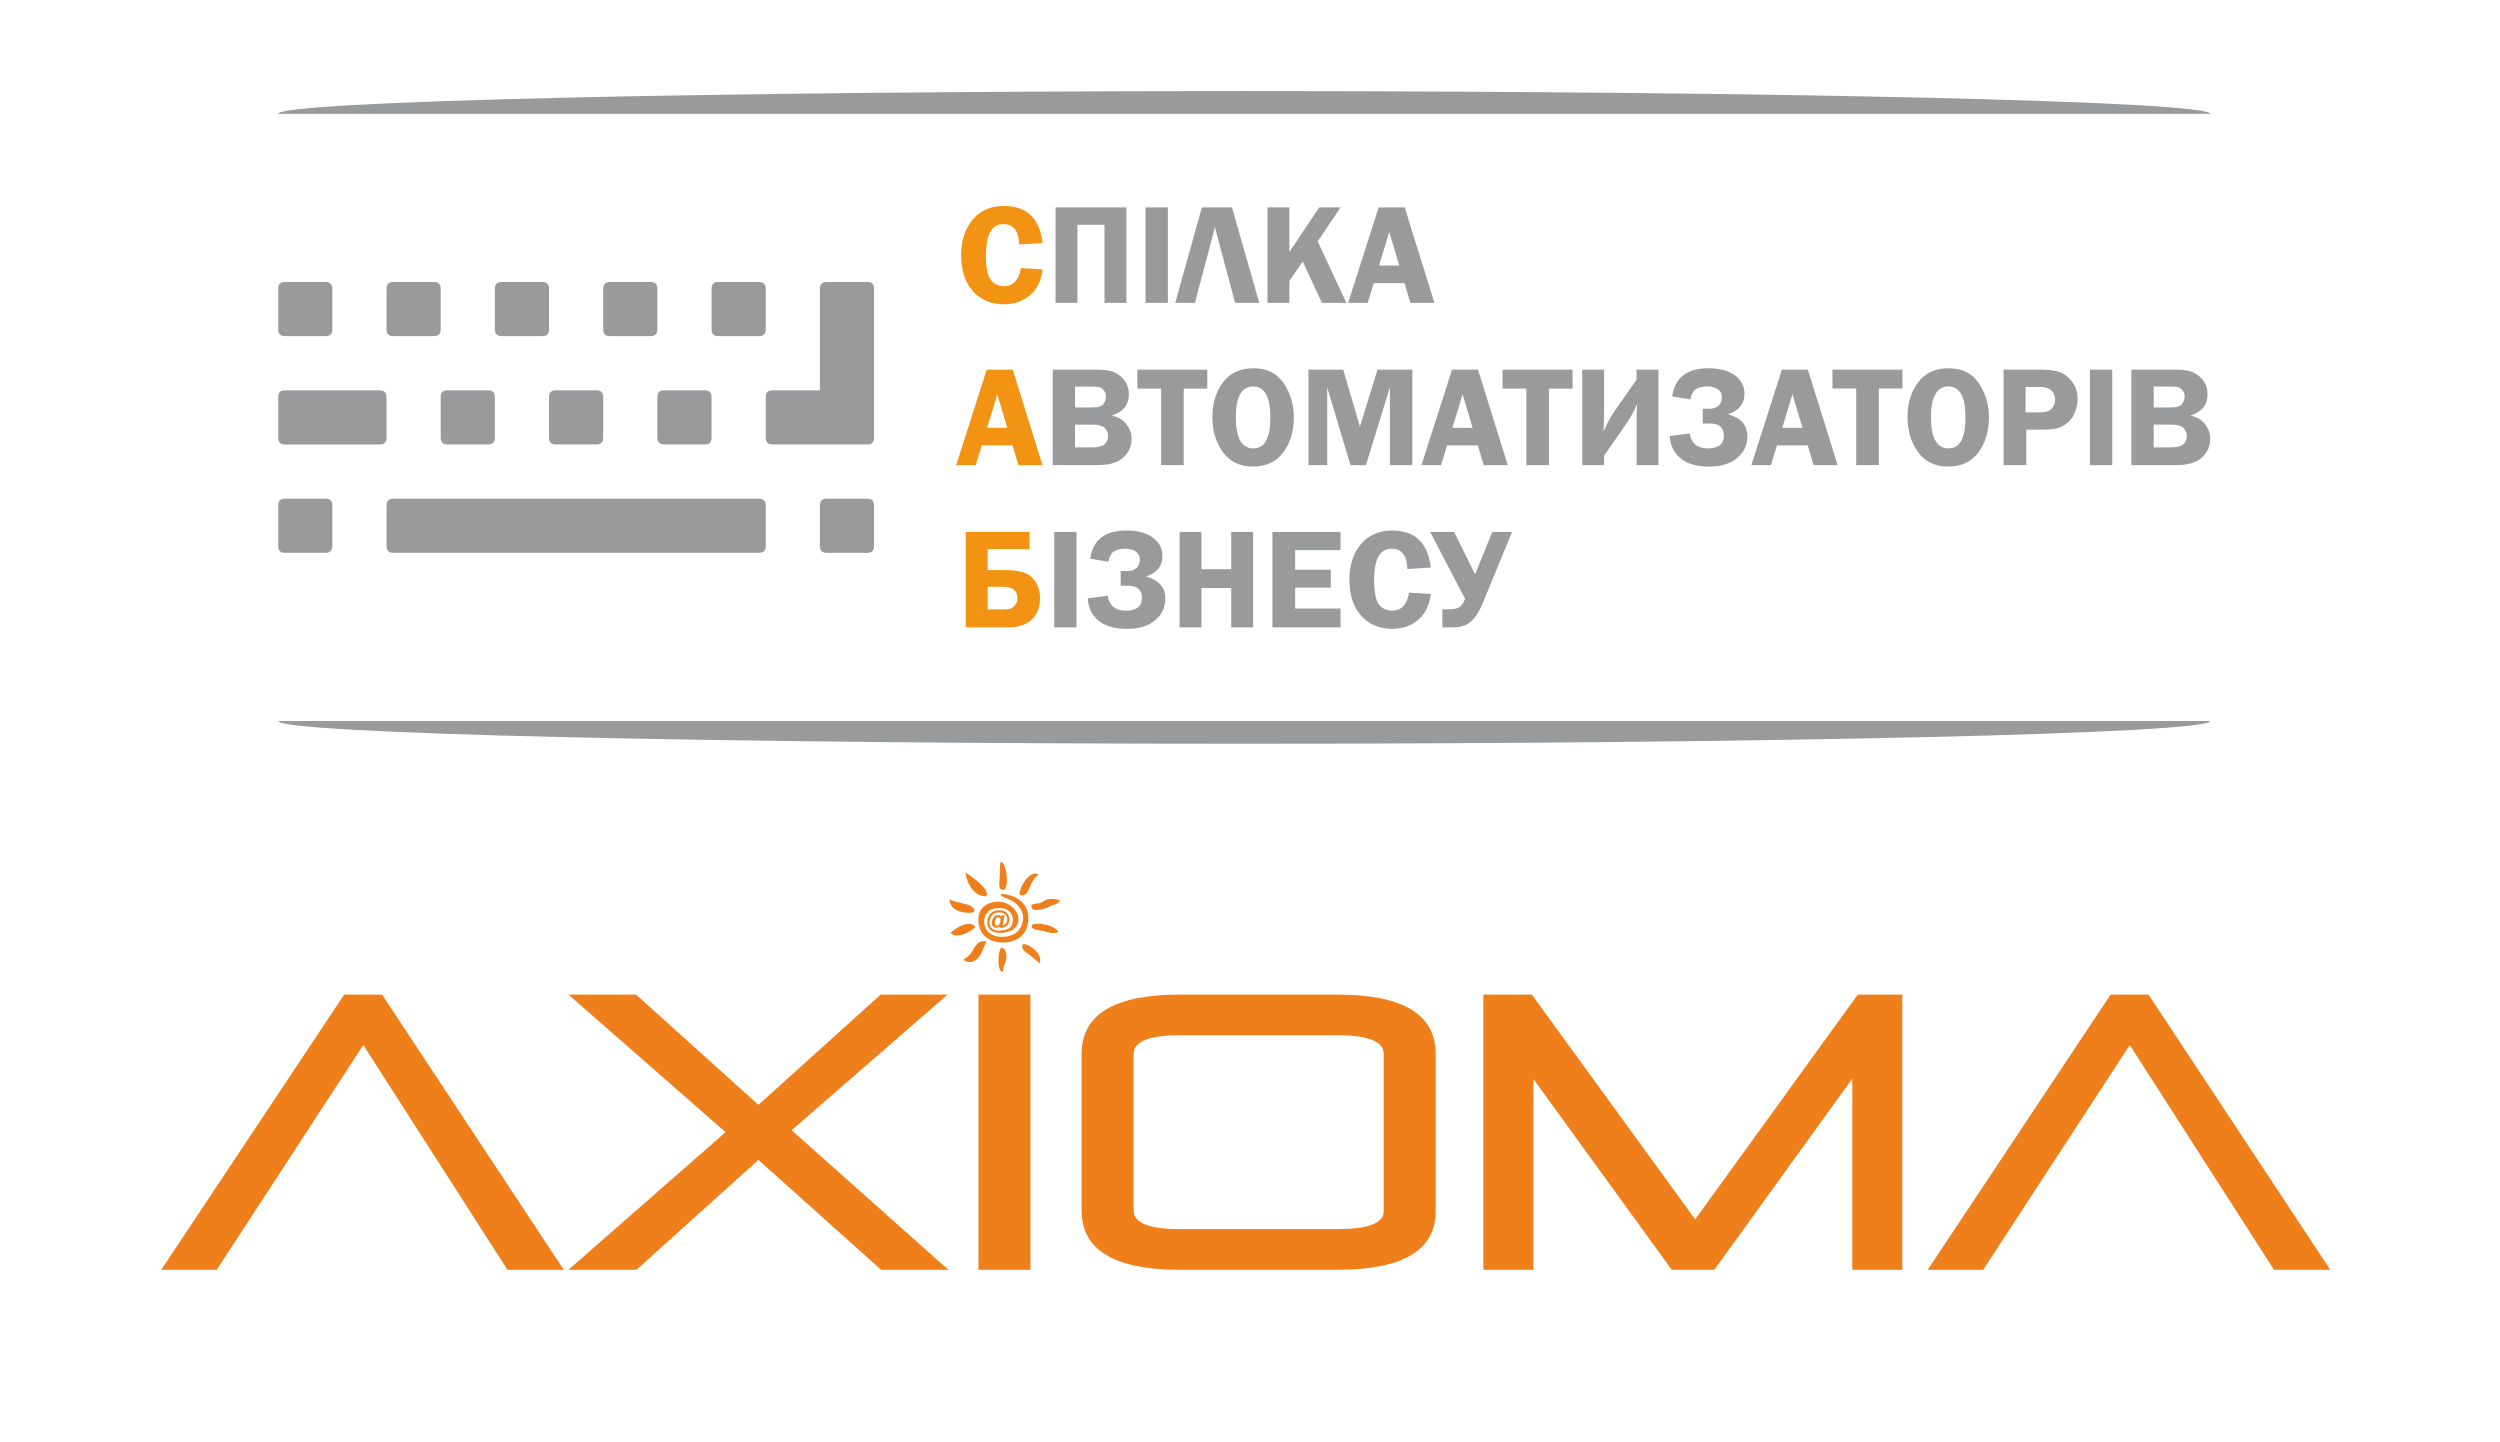 <?xml version="1.0" encoding="UTF-8"?> <!-- Creator: CorelDRAW 2020 (64-Bit) --> <svg xmlns="http://www.w3.org/2000/svg" xmlns:xlink="http://www.w3.org/1999/xlink" xmlns:xodm="http://www.corel.com/coreldraw/odm/2003" xml:space="preserve" width="3626px" height="2091px" style="shape-rendering:geometricPrecision; text-rendering:geometricPrecision; image-rendering:optimizeQuality; fill-rule:evenodd; clip-rule:evenodd" viewBox="0 0 3626 2090.56"> <defs> <style type="text/css"> <![CDATA[ .fil1 {fill:#EF7F1A} .fil3 {fill:#989A9B;fill-rule:nonzero} .fil0 {fill:#EF7F1A;fill-rule:nonzero} .fil2 {fill:#F39314;fill-rule:nonzero} ]]> </style> </defs> <g id="Слой_x0020_1">  <path class="fil0" d="M817.71 1841.46l-81.63 0 -209.16 -325.98 -212.56 325.98 -80.49 0 265.28 -399.11 54.98 0 263.58 399.11zm282.28 -239.24l177.42 -159.87 96.93 0 -226.17 196.72 227.31 202.39 -97.5 0 -177.99 -159.31 -176.85 159.31 -98.63 0 227.87 -199.56 -227.87 -199.55 98.06 0 177.42 159.87zm319.13 -159.87l75.39 0 0 399.11 -75.39 0 0 -399.11zm520.93 340.15c44.59,0 66.88,-8.7 66.88,-26.08l0 -227.9c0,-18.14 -22.29,-27.21 -66.88,-27.21l-229.01 0c-44.59,0 -66.88,9.07 -66.88,27.21l0 226.77c0,18.14 22.29,27.21 66.88,27.21l229.01 0zm-371.28 -253.98c0,-57.44 47.42,-86.17 142.27,-86.17l229.01 0c94.85,0 142.27,28.73 142.27,86.17l0 227.9c0,56.69 -47.42,85.04 -142.27,85.04l-229.01 0c-94.85,0 -142.27,-28.73 -142.27,-86.17l0 -226.77zm582.71 -86.17l70.28 0 236.94 325.97 235.81 -325.97 64.61 0 0 399.11 -72.55 0 0 -277.22 -200.09 277.22 -61.79 0 -200.66 -276.66 0 276.66 -72.55 0 0 -399.11zm1228.33 399.11l-81.62 0 -209.17 -325.98 -212.56 325.98 -80.49 0 265.28 -399.11 54.98 0 263.58 399.11z"></path> <g id="_2685305835184"> </g> <g id="_2314972514384"> <path class="fil1" d="M1453.24 1250.17c8.53,8.65 10.1,40.87 1.24,40.11 -7.75,-0.66 -4.49,-11.42 -4.43,-20.4 0.05,-7.7 0.01,-16.66 1.41,-19.63 0.6,-1.28 0.98,-0.92 1.78,-0.08l0 0z"></path> <path class="fil1" d="M1505.82 1268.14c-10.03,-7.18 -25.77,14.03 -27.03,27.53 -0.1,0.99 -0.18,1.81 0.87,2.09 14.82,4.18 12.05,-20.76 26.49,-28.93 0.29,-0.16 0.08,-0.41 -0.33,-0.69l0 0z"></path> <path class="fil1" d="M1536.44 1305.02c-20.85,-4.49 -21.53,3.02 -28.63,4.65 -6.45,1.49 -12.57,0.16 -11.88,5.29 0.83,7.32 15.41,5.22 27.53,-0.95 3.22,-1.65 11.64,-2.61 13.5,-7.99 0.29,-0.84 0.32,-0.82 -0.52,-1l0 0z"></path> <path class="fil1" d="M1496.24 1342.79c-0.07,-5.47 27.48,-4.66 38.35,7.44 0.54,0.58 0.71,0.58 0.05,1.09 -5.47,4.33 -17.76,-0.48 -22.6,-1.54 -4.91,-1.09 -15.65,-0.99 -15.8,-6.99l0 0z"></path> <path class="fil1" d="M1483.04 1370.28c1.14,-5.53 30.32,9.65 25.17,26.13 -0.19,0.57 -0.13,0.52 -0.6,0.18 -7.39,-5.6 -11.6,-9.92 -15.9,-13.16 -3.57,-2.69 -10.58,-5.76 -8.67,-13.15z"></path> <path class="fil1" d="M1453.36 1374.38c9.69,4.08 6.05,19.6 4.04,23.25 -1.59,2.91 -1.94,6.79 -2.98,11.2 -0.19,0.81 -0.07,1.09 -0.94,0.74 -8.54,-3.27 -5.46,-36.98 -0.12,-35.19l0 0z"></path> <path class="fil1" d="M1429.33 1365.05c-13.57,-2.14 -16.74,12.56 -22.46,19.07 -5.03,5.71 -7.94,5.73 -9.17,7.25 -0.61,0.74 -0.42,0.79 0.3,1.2 15.18,8.97 25.1,-7.5 27.93,-16.25 2.88,-8.88 6.97,-10.64 3.4,-11.27l0 0z"></path> <path class="fil1" d="M1414.1 1343.13c-8.91,-8.58 -24,0.34 -35.12,8.98 -0.53,0.43 -0.6,0.35 -0.12,0.89 10.34,11.23 38.29,-7.23 35.24,-9.88l0 0.01z"></path> <path class="fil1" d="M1377.62 1304.6c9.21,4.22 25.09,6.1 30.17,8.98 5.15,2.93 7.84,9.33 2.84,9.85 -22.06,1.82 -32.66,-7.32 -33.42,-18.57 -0.03,-0.53 -0.06,-0.49 0.41,-0.26l0 0z"></path> <path class="fil1" d="M1400.61 1265.54c32.04,20.42 34.82,33.96 27.63,34.09 -15.19,-0.38 -25.71,-17.51 -27.98,-33.85 -0.07,-0.55 -0.11,-0.54 0.35,-0.24z"></path> <path class="fil0" d="M1449.84 1352.87c-3.76,0 -7,-0.63 -9.74,-1.92 -2.74,-1.26 -4.76,-3.13 -6.1,-5.61 -1.33,-2.48 -2,-5.17 -2,-8.1 0,-3.19 0.76,-6.17 2.28,-8.93 1.5,-2.77 3.59,-4.84 6.22,-6.22 2.62,-1.39 5.64,-2.09 9.01,-2.09 2.88,0 5.43,0.57 7.66,1.68 2.24,1.12 3.93,2.7 5.12,4.76 1.19,2.06 1.77,4.3 1.77,6.74 0,2.91 -0.9,5.53 -2.69,7.87 -2.24,2.98 -5.11,4.45 -8.63,4.45 -0.94,0 -1.65,-0.16 -2.14,-0.49 -0.47,-0.33 -0.79,-0.82 -0.95,-1.46 -1.34,1.3 -2.89,1.95 -4.65,1.95 -1.88,0 -3.46,-0.65 -4.69,-1.95 -1.25,-1.31 -1.89,-3.03 -1.89,-5.22 0,-2.67 0.76,-5.11 2.27,-7.32 1.81,-2.69 4.16,-4.03 7,-4.03 2.03,0 3.53,0.77 4.49,2.32l0.43 -1.9 4.51 0 -2.58 12.26c-0.16,0.78 -0.24,1.27 -0.24,1.5 0,0.29 0.07,0.49 0.19,0.65 0.15,0.13 0.3,0.21 0.48,0.21 0.55,0 1.25,-0.33 2.12,-1 1.17,-0.87 2.1,-2.02 2.81,-3.48 0.73,-1.45 1.08,-2.97 1.08,-4.54 0,-2.8 -1.01,-5.14 -3.04,-7.02 -2.02,-1.88 -4.86,-2.83 -8.49,-2.83 -3.09,0 -5.7,0.63 -7.85,1.9 -2.15,1.25 -3.76,3.02 -4.85,5.31 -1.09,2.28 -1.63,4.65 -1.63,7.14 0,2.4 0.6,4.58 1.82,6.54 1.21,1.98 2.91,3.42 5.1,4.32 2.19,0.9 4.7,1.36 7.52,1.36l0.28 3.15 0 0zm-6.99 -14.71c0,1.44 0.29,2.51 0.89,3.19 0.58,0.68 1.31,1.03 2.16,1.03 0.67,0 1.27,-0.16 1.84,-0.49 0.43,-0.22 0.85,-0.58 1.28,-1.07 0.6,-0.7 1.12,-1.71 1.57,-3.04 0.44,-1.33 0.66,-2.58 0.66,-3.73 0,-1.29 -0.31,-2.27 -0.9,-2.96 -0.6,-0.68 -1.36,-1.03 -2.26,-1.03 -0.98,0 -1.9,0.38 -2.72,1.12 -0.84,0.76 -1.46,1.84 -1.89,3.25 -0.42,1.4 -0.63,2.64 -0.63,3.73l0 0z"></path> <path class="fil1" d="M1456.04 1296.51c-8.17,-0.63 -4.84,3.44 6,7.09 10.82,3.65 22.13,15.07 21.9,27.13 -0.3,15.72 -10.39,28.2 -32.06,27.85 -13.06,-0.21 -24.39,-7.78 -24.42,-21.84 -0.03,-14.05 9.67,-20.28 22.72,-19.98 14.21,0.35 19.15,9.95 19.01,17.83 -0.16,7.86 -3.62,15.21 -19.62,15.13l0.27 3.15c3.64,-0.22 7.03,-0.63 10.09,-1.33 3.06,-0.71 5.79,-1.69 8.15,-3.1 2.36,-1.39 4.32,-3.19 5.84,-5.53 1.51,-2.33 3,-5.13 3.13,-8.66 0.58,-15.45 -15.2,-25.95 -26.65,-26.66 -12.74,-0.78 -31.31,5.22 -31.31,25.52 0.02,20.3 11.79,30.36 28.05,33.16 16.24,2.8 41.77,-3.02 44.19,-30.32 2.42,-27.3 -17.76,-36.68 -35.29,-39.44l0 0z"></path> <path class="fil1" d="M1469.19 1334.25l0 0.33c-0.16,7.87 -3.62,15.22 -19.63,15.14l0.28 3.15c3.64,-0.22 7.03,-0.63 10.1,-1.33 3.05,-0.71 5.78,-1.69 8.14,-3.1 2.36,-1.39 4.32,-3.19 5.84,-5.54 1.51,-2.32 3,-5.12 3.13,-8.65l-7.86 0z"></path> </g> <path class="fil2" d="M1512.17 352.21l-34.04 2.15c-0.49,-19.64 -8.07,-29.48 -22.81,-29.48 -16.92,0 -25.37,15.06 -25.37,45.19 0,17.4 2.29,29.2 6.9,35.4 4.6,6.18 10.99,9.3 19.23,9.3 13.38,0 21.56,-8.72 24.53,-26.15l31.56 1.93c-2.04,16.51 -8.21,29.09 -18.48,37.68 -10.31,8.62 -22.95,12.9 -37.85,12.9 -18.3,0 -33.18,-6.32 -44.63,-18.96 -11.45,-12.62 -17.16,-30.1 -17.16,-52.42 0,-20.86 5.53,-37.94 16.61,-51.26 11.07,-13.32 26.22,-19.98 45.39,-19.98 33.22,0 51.93,17.89 56.12,53.7l0 0zm-43.29 183.76l43.08 138.46 -34.84 0 -8.54 -28.64 -44.64 0 -8.75 28.64 -28.42 0 44.32 -138.46 37.79 0zm-37.19 84.27l29.26 0 -14.49 -48.49 -14.77 48.49 0 0zm-31 289.56l0 -138.46 92.58 0 0 24.92 -60.82 0 0 30.32 23.28 0c12.1,0 21.7,1.17 28.76,3.48 7.02,2.32 12.79,6.78 17.25,13.33 4.46,6.53 6.68,14.58 6.68,24.17 0,13.32 -4.07,23.68 -12.21,31.11 -8.13,7.43 -19.47,11.13 -34.07,11.13l-61.45 0zm31.76 -26.16l24.88 0c5.85,0 10.38,-1.51 13.56,-4.58 3.14,-3.09 4.74,-7.11 4.74,-12.12 0,-10.72 -6.99,-16.08 -20.94,-16.08l-22.24 0 0 32.78 0 0z"></path> <path class="fil3" d="M1530.96 439.06l0 -138.46 102.74 0 0 138.46 -31.76 0 0 -113.14 -39.22 0 0 113.14 -31.76 0zm162.91 -138.46l0 138.46 -32.38 0 0 -138.46 32.38 0zm39.24 138.46l-28.55 0 38.66 -138.46 43.59 0 39.61 138.46 -35.05 0 -29.2 -109.64 -29.06 109.64zm137.01 -138.46l0 64.74 43.32 -64.74 31 0 -33.27 49.24 41.58 89.22 -35.46 0 -27.76 -59.99 -19.41 28.23 0 31.76 -31.76 0 0 -138.46 31.76 0 0 0zm167.28 0l43.09 138.46 -34.85 0 -8.54 -28.64 -44.64 0 -8.76 28.64 -28.4 0 44.33 -138.46 37.77 0zm-37.19 84.27l29.27 0 -14.49 -48.49 -14.78 48.49 0 0zm-473.35 151.1l64.39 0c11.53,0 20.2,1.43 26.02,4.26 5.77,2.88 10.6,6.92 14.36,12.21 3.78,5.26 5.68,11.69 5.68,19.28 0,15.39 -8.3,25.62 -24.91,30.78 9.62,2.15 16.85,6.44 21.65,12.87 4.81,6.41 7.2,13.4 7.2,20.98 0,10.34 -3.91,19.26 -11.77,26.81 -7.81,7.51 -20.54,11.27 -38.2,11.27l-64.42 0 0 -138.46 0 0zm32.39 24.5l0 30.31 24.43 0c8.96,0 14.59,-1.77 16.92,-5.33 2.31,-3.53 3.5,-6.93 3.5,-10.17 0,-3.53 -0.97,-6.55 -2.88,-9.07 -1.93,-2.56 -4,-4.16 -6.33,-4.77 -2.29,-0.67 -6.79,-0.97 -13.52,-0.97l-22.12 0zm0 55.22l0 33.01 24.77 0c8.48,0 14.46,-1.49 17.96,-4.43 3.49,-2.94 5.23,-7.05 5.23,-12.32 0,-4.43 -1.69,-8.24 -5.06,-11.45 -3.35,-3.23 -8.92,-4.81 -16.7,-4.81l-26.2 0 0 0zm191.85 -79.72l0 27.4 -34.24 0 0 111.06 -32.81 0 0 -111.06 -34.46 0 0 -27.4 101.51 0zm65.88 140.54c-18.62,0 -33.05,-6.98 -43.25,-20.96 -10.22,-14.02 -15.29,-30.94 -15.29,-50.81 0,-20.19 5.15,-37.04 15.5,-50.56 10.34,-13.54 25.05,-20.28 44.17,-20.28 19.32,0 33.88,7.2 43.71,21.62 9.82,14.43 14.74,30.97 14.74,49.54 0,20.07 -5.06,37 -15.19,50.76 -10.13,13.81 -24.92,20.69 -44.39,20.69zm0.93 -116.24c-16.96,0 -25.44,14.94 -25.44,44.85 0,30.01 8.48,45.02 25.44,45.02 16.4,0 24.59,-14.98 24.59,-44.91 0,-29.98 -8.19,-44.96 -24.59,-44.96zm140.79 114.16l-33.74 -112.91 0 112.91 -27.19 0 0 -138.46 50.5 0 24.12 82.87 25.5 -82.87 50.58 0 0 138.46 -32.58 0 0 -112.91 -34.75 112.91 -22.44 0 0 0zm185.05 -138.46l43.09 138.46 -34.85 0 -8.54 -28.64 -44.63 0 -8.75 28.64 -28.41 0 44.32 -138.46 37.77 0zm-37.18 84.27l29.28 0 -14.51 -48.49 -14.77 48.49zm174.27 -84.27l0 27.4 -34.24 0 0 111.06 -32.81 0 0 -111.06 -34.46 0 0 -27.4 101.51 0zm45.74 124.77l0 13.69 -31.76 0 0 -138.46 31.76 0 0 58.89c0,10.11 -0.28,20.31 -0.84,30.62 5.27,-11.8 10.43,-21.31 15.47,-28.55l32.49 -46.64 0 -14.32 31.76 0 0 138.46 -31.76 0 0 -63c0,-10.56 0.28,-19.2 0.84,-25.9 -4.4,10.44 -9.59,19.96 -15.58,28.56l-32.38 46.65 0 0zm95.28 -28.44l28.85 -3.94c2.44,14.52 11.15,21.78 26.13,21.78 15.68,0 23.49,-6.15 23.49,-18.51 0,-11.72 -6.53,-17.6 -19.65,-17.6l-11.07 0 0 -21.38 10 0c5.6,0 9.96,-1.52 13.11,-4.58 3.15,-3.03 4.72,-7.05 4.72,-12.06 0,-5.02 -1.98,-8.89 -5.89,-11.63 -3.95,-2.74 -9,-4.11 -15.23,-4.11 -7.29,0 -12.94,1.37 -16.85,4.11 -3.9,2.74 -6.5,7.64 -7.71,14.77l-26.37 -4.46c3.92,-27.2 21.29,-40.79 52.1,-40.79 16.48,0 29.39,3.42 38.72,10.24 9.35,6.86 14.01,15.75 14.01,26.77 0,14.4 -7.87,24.33 -23.69,29.72 18.57,5.21 27.85,15.88 27.85,32.02 0,12.83 -4.98,23.34 -14.94,31.54 -9.97,8.21 -23.29,12.32 -40.04,12.32 -18.85,0 -33.01,-4.11 -42.45,-12.32 -9.44,-8.2 -14.46,-18.84 -15.09,-31.89l0 0zm200.37 -96.33l43.07 138.46 -34.84 0 -8.55 -28.64 -44.63 0 -8.75 28.64 -28.4 0 44.31 -138.46 37.79 0 0 0zm-37.2 84.27l29.28 0 -14.51 -48.49 -14.77 48.49zm174.27 -84.27l0 27.4 -34.24 0 0 111.06 -32.81 0 0 -111.06 -34.46 0 0 -27.4 101.51 0zm65.88 140.54c-18.62,0 -33.04,-6.98 -43.25,-20.96 -10.2,-14.02 -15.29,-30.94 -15.29,-50.81 0,-20.19 5.16,-37.04 15.5,-50.56 10.34,-13.54 25.05,-20.28 44.19,-20.28 19.3,0 33.87,7.2 43.69,21.62 9.82,14.43 14.74,30.97 14.74,49.54 0,20.07 -5.05,37 -15.18,50.76 -10.14,13.81 -24.92,20.69 -44.4,20.69zm0.93 -116.24c-16.94,0 -25.42,14.94 -25.42,44.85 0,30.01 8.48,45.02 25.42,45.02 16.4,0 24.61,-14.98 24.61,-44.91 0,-29.98 -8.21,-44.96 -24.61,-44.96zm112.87 62.68l0 51.48 -33.01 0 0 -138.46 54.52 0c12.15,0 21.47,1.31 27.92,3.91 6.45,2.59 12.23,7.23 17.27,13.95 5.09,6.67 7.61,14.87 7.61,24.63 0,6.81 -1.35,13.46 -4.03,19.96 -2.71,6.47 -6.52,11.59 -11.47,15.29 -4.9,3.74 -9.68,6.2 -14.32,7.4 -4.6,1.22 -11.87,1.84 -21.73,1.84l-22.76 0zm-1.04 -25.12l21.03 0c8.04,0 13.64,-1.86 16.9,-5.57 3.21,-3.73 4.84,-7.98 4.84,-12.79 0,-5.62 -1.81,-10.08 -5.4,-13.4 -3.64,-3.32 -9.11,-4.98 -16.45,-4.98l-20.92 0 0 36.74 0 0zm125.69 -61.86l0 138.46 -32.37 0 0 -138.46 32.37 0zm27.72 0l64.39 0c11.53,0 20.19,1.43 26.01,4.26 5.78,2.88 10.59,6.92 14.37,12.21 3.76,5.26 5.68,11.69 5.68,19.28 0,15.39 -8.32,25.62 -24.92,30.78 9.62,2.15 16.85,6.44 21.66,12.87 4.81,6.41 7.19,13.4 7.19,20.98 0,10.34 -3.9,19.26 -11.76,26.81 -7.82,7.51 -20.55,11.27 -38.2,11.27l-64.42 0 0 -138.46 0 0zm32.39 24.5l0 30.31 24.42 0c8.97,0 14.6,-1.77 16.92,-5.33 2.31,-3.53 3.5,-6.93 3.5,-10.17 0,-3.53 -0.97,-6.55 -2.88,-9.07 -1.93,-2.56 -4.02,-4.16 -6.33,-4.77 -2.29,-0.67 -6.78,-0.97 -13.54,-0.97l-22.09 0zm0 55.22l0 33.01 24.77 0c8.48,0 14.45,-1.49 17.95,-4.43 3.5,-2.94 5.22,-7.05 5.22,-12.32 0,-4.43 -1.69,-8.24 -5.05,-11.45 -3.35,-3.23 -8.92,-4.81 -16.7,-4.81l-26.19 0 0 0zm-1562.35 155.65l0 138.46 -32.38 0 0 -138.46 32.38 0zm16.31 96.33l28.85 -3.96c2.42,14.56 11.15,21.82 26.13,21.82 15.67,0 23.49,-6.16 23.49,-18.53 0,-11.72 -6.55,-17.6 -19.65,-17.6l-11.07 0 0 -21.38 9.99 0c5.6,0 9.95,-1.52 13.12,-4.57 3.14,-3.04 4.69,-7.06 4.69,-12.07 0,-5.02 -1.97,-8.89 -5.88,-11.63 -3.94,-2.74 -8.98,-4.11 -15.22,-4.11 -7.3,0 -12.93,1.37 -16.84,4.11 -3.92,2.74 -6.52,7.66 -7.72,14.77l-26.37 -4.46c3.91,-27.18 21.28,-40.79 52.1,-40.79 16.47,0 29.38,3.44 38.72,10.25 9.35,6.84 14.02,15.74 14.02,26.77 0,14.4 -7.89,24.32 -23.71,29.73 18.58,5.19 27.85,15.88 27.85,32 0,12.83 -4.98,23.34 -14.95,31.55 -9.96,8.2 -23.28,12.33 -40.03,12.33 -18.85,0 -32.99,-4.13 -42.45,-12.33 -9.44,-8.2 -14.46,-18.85 -15.07,-31.9l0 0zm239.86 -96.33l0 138.46 -31.76 0 0 -57.08 -43.18 0 0 57.08 -31.76 0 0 -138.46 31.76 0 0 53.99 43.18 0 0 -53.99 31.76 0zm126.74 26.37l-65.81 0 0 28.44 51.7 0 0 25.96 -51.7 0 0 30.3 65.81 0 0 27.4 -98.81 0 0 -138.47 98.81 0 0 26.37 0 0zm130.95 25.26l-34.04 2.14c-0.49,-19.65 -8.06,-29.47 -22.81,-29.47 -16.9,0 -25.35,15.04 -25.35,45.17 0,17.42 2.28,29.22 6.88,35.4 4.6,6.2 11.01,9.32 19.25,9.32 13.38,0 21.54,-8.72 24.52,-26.17l31.55 1.93c-2.04,16.52 -8.19,29.11 -18.46,37.7 -10.33,8.6 -22.95,12.9 -37.86,12.9 -18.3,0 -33.17,-6.34 -44.64,-18.96 -11.45,-12.64 -17.16,-30.1 -17.16,-52.42 0,-20.86 5.54,-37.96 16.61,-51.28 11.07,-13.32 26.22,-19.96 45.39,-19.96 33.22,0 51.94,17.89 56.12,53.7l0 0zm49.71 45.43l-50.61 -97.06 34.75 0 30.37 61.39 24.97 -61.39 28.66 0 -42.21 102.5c-5.27,12.89 -11.08,22.13 -17.51,27.66 -6.42,5.54 -15.6,8.3 -27.48,8.3l-13.9 0 0 -26.35 11.14 0c5.29,0 9.58,-0.87 12.87,-2.64 3.32,-1.75 6.3,-5.88 8.95,-12.41l0 0z"></path> <path class="fil3" d="M413.32 801.59l58.9 0c6.55,0 9.82,-3.28 9.82,-9.83l0 -58.9c0,-6.55 -3.27,-9.82 -9.82,-9.82l-58.9 0c-6.55,0 -9.82,3.27 -9.82,9.82l0 58.9c0,6.55 3.27,9.83 9.82,9.83z"></path> <path class="fil3" d="M413.32 644.48l137.46 0c6.55,0 9.84,-3.28 9.84,-9.83l0 -58.93c0,-6.55 -3.29,-9.82 -9.84,-9.82l-137.46 0c-6.55,0 -9.82,3.27 -9.82,9.82l0 58.93c0,6.55 3.27,9.83 9.82,9.83z"></path> <path class="fil3" d="M413.32 487.32l58.9 0c6.55,0 9.82,-3.27 9.82,-9.82l0 -58.89c0,-6.56 -3.27,-9.84 -9.82,-9.84l-58.9 0c-6.55,0 -9.82,3.28 -9.82,9.84l0 58.89c0,6.55 3.27,9.82 9.82,9.82z"></path> <path class="fil3" d="M1100.79 723.04l-530.36 0c-6.54,0 -9.81,3.27 -9.81,9.82l0 58.93c0,6.52 3.27,9.83 9.81,9.83l530.32 0c6.55,0 9.86,-3.28 9.86,-9.83l0 -58.93c0,-6.55 -3.31,-9.82 -9.82,-9.82z"></path> <path class="fil3" d="M639.18 634.65c0,6.55 3.28,9.83 9.84,9.83l58.92 0c6.55,0 9.82,-3.28 9.82,-9.83l0 -58.93c0,-6.55 -3.27,-9.82 -9.82,-9.82l-58.92 0c-6.56,0 -9.84,3.27 -9.84,9.82l0 58.93z"></path> <path class="fil3" d="M570.43 487.32l58.93 0c6.55,0 9.82,-3.27 9.82,-9.82l0 -58.89c0,-6.56 -3.27,-9.84 -9.82,-9.84l-58.93 0c-6.54,0 -9.81,3.28 -9.81,9.84l0 58.89c0,6.55 3.27,9.82 9.81,9.82z"></path> <path class="fil3" d="M796.29 634.65c0,6.55 3.29,9.83 9.83,9.83l58.93 0c6.56,0 9.84,-3.28 9.84,-9.83l0 -58.93c0,-6.55 -3.28,-9.82 -9.84,-9.82l-58.93 0c-6.54,0 -9.83,3.27 -9.83,9.82l0 58.93z"></path> <path class="fil3" d="M727.6 487.32l58.87 0c6.56,0 9.82,-3.27 9.82,-9.82l0 -58.89c0,-6.56 -3.22,-9.84 -9.82,-9.84l-58.87 0c-6.56,0 -9.84,3.28 -9.84,9.84l0 58.89c0,6.55 3.28,9.82 9.84,9.82z"></path> <path class="fil3" d="M953.45 634.65c0,6.55 3.27,9.83 9.84,9.83l58.92 0c6.55,0 9.82,-3.28 9.82,-9.83l0 -58.93c0,-6.55 -3.27,-9.82 -9.82,-9.82l-58.92 0c-6.56,0 -9.84,3.27 -9.84,9.82l0 58.93z"></path> <path class="fil3" d="M1257.89 723.04l-58.88 0c-6.55,0 -9.87,3.27 -9.87,9.82l0 58.93c0,6.52 3.32,9.83 9.87,9.83l58.88 0c6.55,0 9.83,-3.28 9.83,-9.83l0 -58.93c0,-6.55 -3.28,-9.82 -9.83,-9.82z"></path> <path class="fil3" d="M884.69 487.32l58.94 0c6.55,0 9.82,-3.27 9.82,-9.82l0 -58.89c0,-6.56 -3.27,-9.84 -9.82,-9.84l-58.94 0c-6.53,0 -9.8,3.28 -9.8,9.84l0 58.89c0,6.55 3.27,9.82 9.8,9.82z"></path> <path class="fil3" d="M1041.85 487.32l58.9 0c6.55,0 9.86,-3.27 9.86,-9.82l0 -58.89c0,-6.56 -3.31,-9.84 -9.86,-9.84l-58.9 0c-6.55,0 -9.82,3.28 -9.82,9.84l0 58.89c0,6.55 3.27,9.82 9.82,9.82z"></path> <path class="fil3" d="M1110.58 634.65c0,6.55 3.3,9.83 9.8,9.83l137.51 0c6.55,0 9.83,-3.28 9.83,-9.83l0 -216.04c0,-6.56 -3.28,-9.84 -9.83,-9.84l-58.88 0c-6.55,0 -9.87,3.28 -9.87,9.84l0 147.29 -68.76 0c-6.5,0 -9.8,3.27 -9.8,9.82l0 58.93z"></path> <path class="fil3" d="M403.48 1045.48c0.06,18.25 627.39,33.03 1401.13,33.03 773.81,0 1401.14,-14.78 1401.2,-33.03l-2802.33 0 0 0z"></path> <path class="fil3" d="M3205.81 164.92c0,-18.23 -627.33,-33.02 -1401.2,-33.02 -773.83,0 -1401.13,14.79 -1401.13,33.02l2802.33 0 0 0 0 0z"></path> </g> </svg> 
